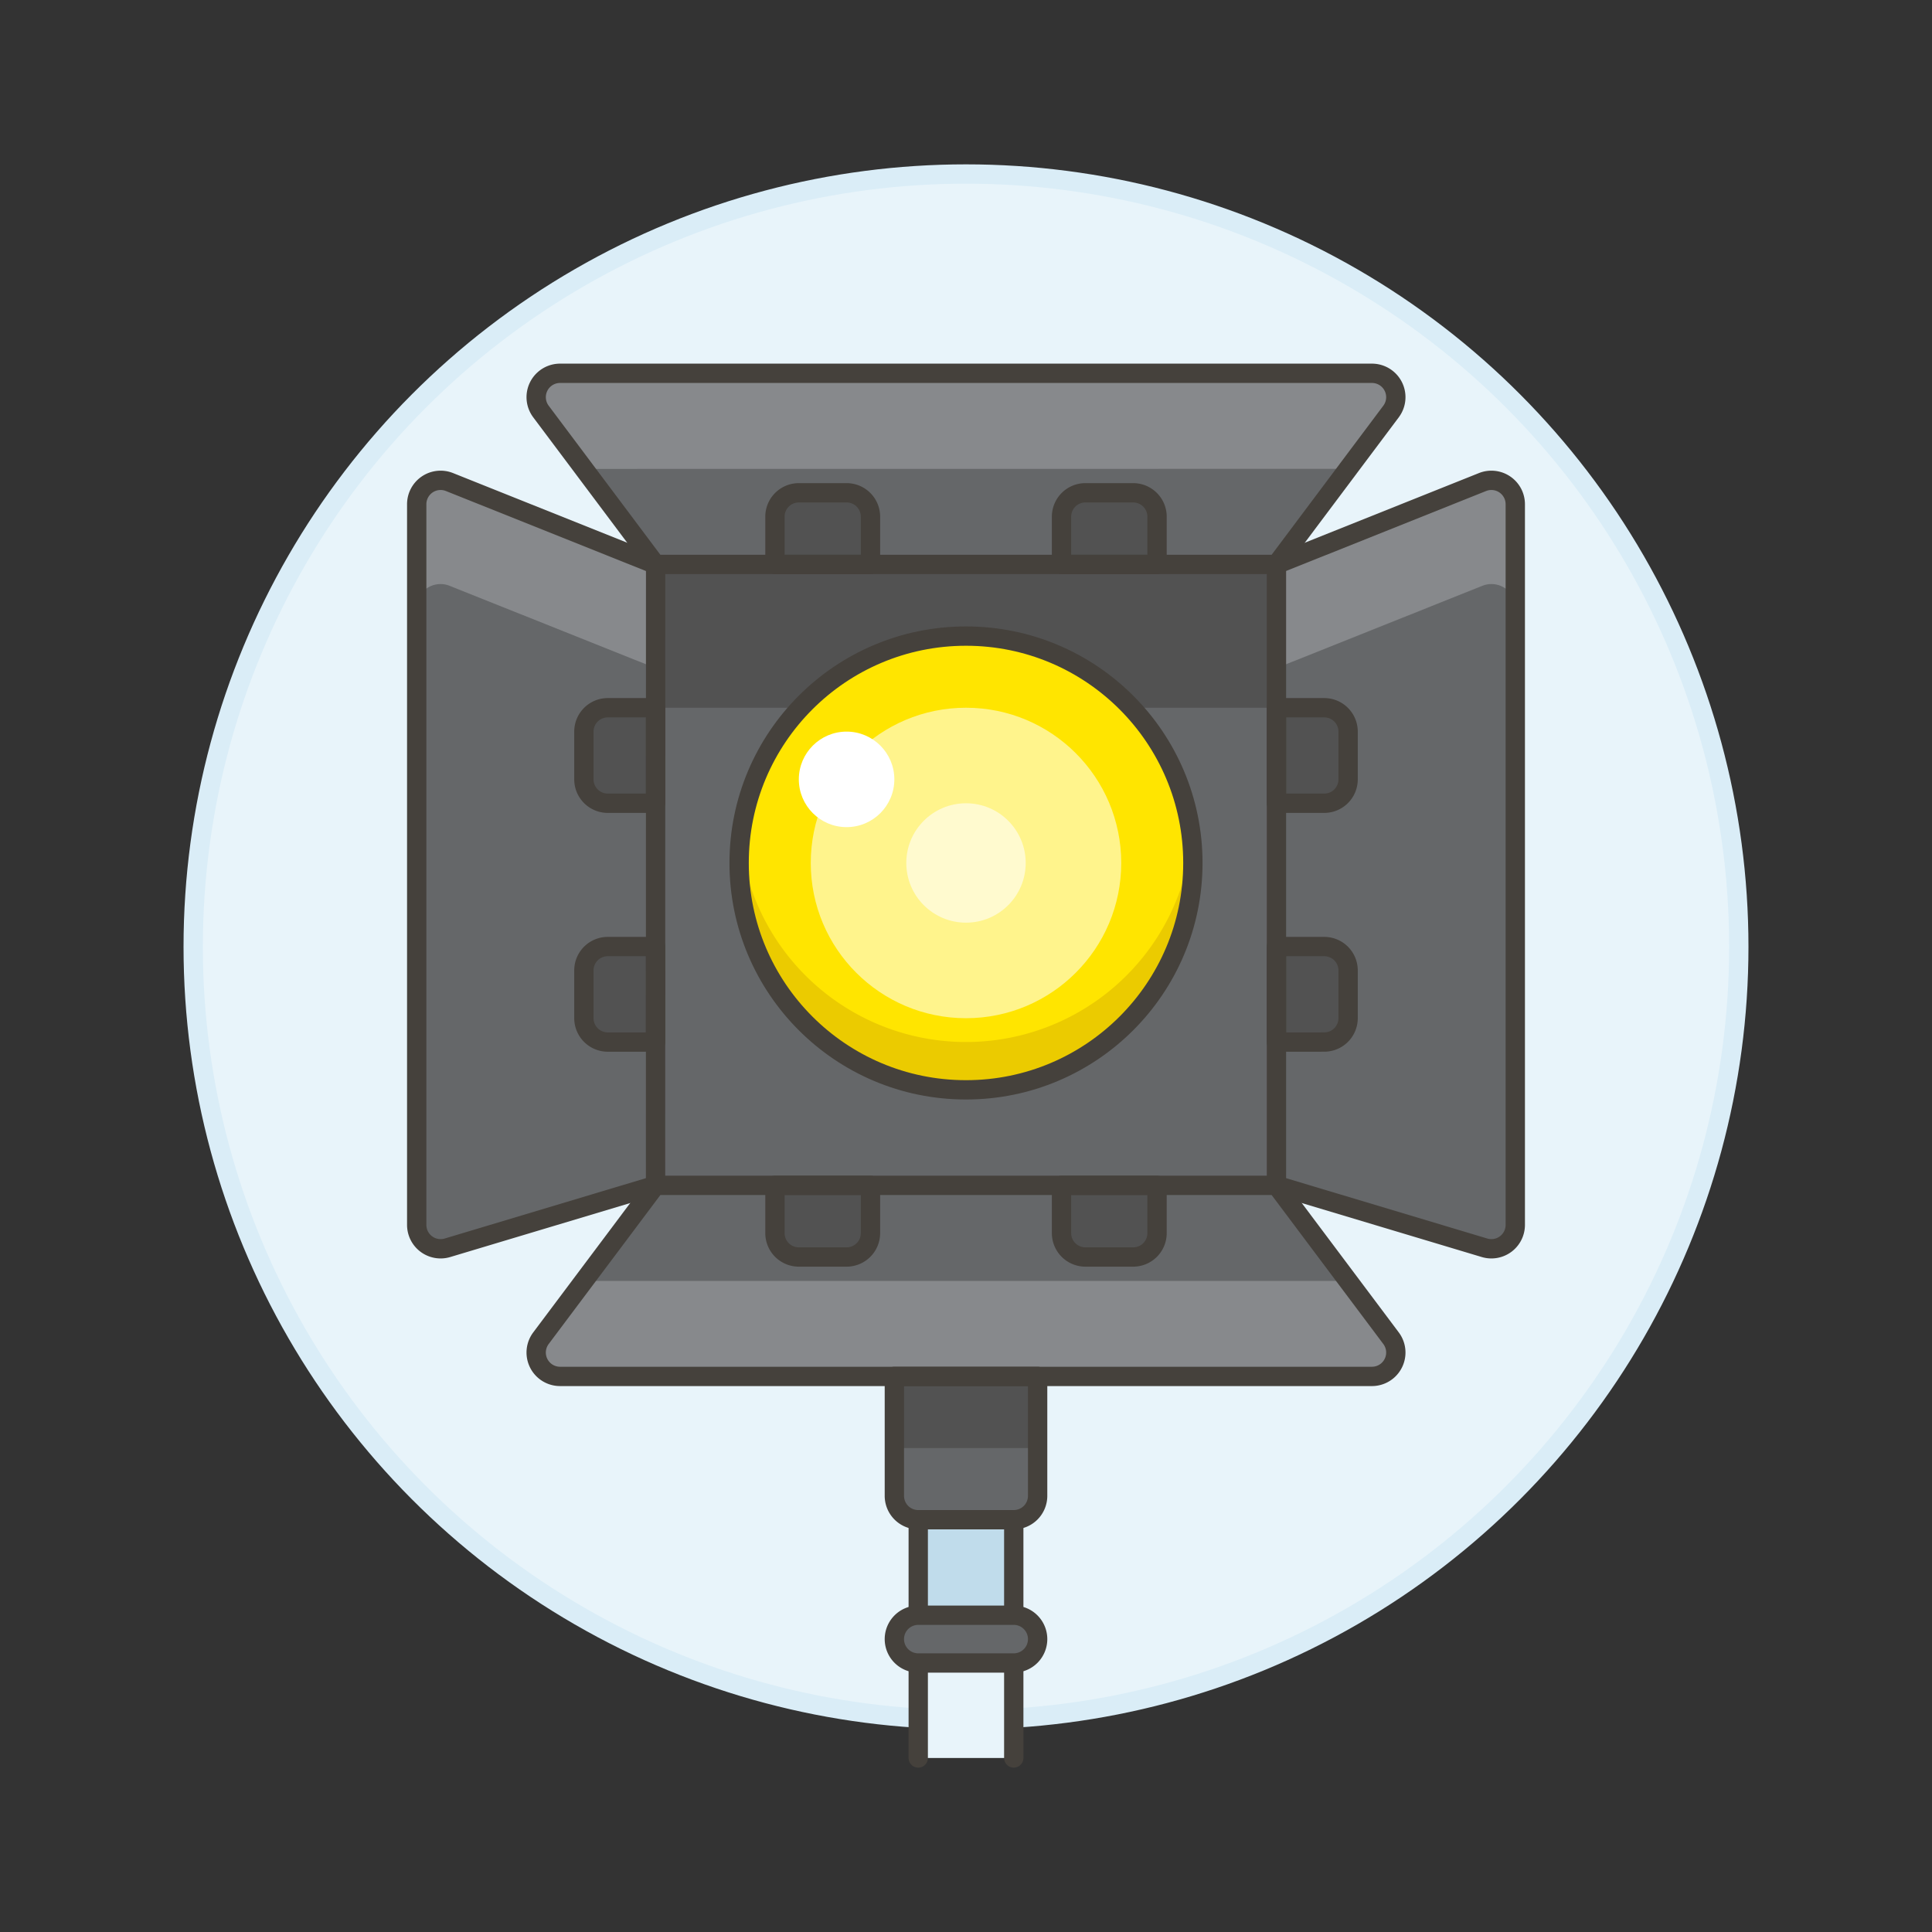 <svg xmlns="http://www.w3.org/2000/svg" viewBox="0 0 100 100"><rect x="0" y="0" width="100" height="100" fill="#333333" stroke="none"/><g class="nc-icon-wrapper"><defs/><circle class="a" cx="50" cy="49.007" r="40" fill="#e8f4fa" stroke="#daedf7" stroke-miterlimit="10"/><path class="b" d="M66.069 61.354H33.931L28 69.265a1.236 1.236 0 0 0 .989 1.978h42.025A1.236 1.236 0 0 0 72 69.265z" style="" fill="#656769"/><path class="c" d="M30.222 66.3L28 69.265a1.236 1.236 0 0 0 .989 1.978h42.025A1.236 1.236 0 0 0 72 69.265L69.778 66.3z" style="" fill="#87898c"/><path class="b" d="M33.931 29.215H66.07v32.139H33.931z" style="" fill="#656769"/><path class="d" d="M33.931 29.215H66.07v7.417H33.931z" style="" fill="#525252"/><path class="b" d="M66.069 61.354l10.77 3.231a1.237 1.237 0 0 0 1.592-1.185V26.1a1.237 1.237 0 0 0-1.7-1.148l-10.662 4.263z" style="" fill="#656769"/><path class="b" d="M66.069 29.215H33.931L28 21.3a1.236 1.236 0 0 1 .989-1.978h42.025A1.236 1.236 0 0 1 72 21.3z" style="" fill="#656769"/><path class="e" d="M45.056 29.215h-4.945v-2.472a1.236 1.236 0 0 1 1.236-1.236h2.472a1.236 1.236 0 0 1 1.237 1.236z" fill="#525252" stroke="#45413c" stroke-linecap="round" stroke-linejoin="round"/><path class="e" d="M59.889 29.215h-4.945v-2.472a1.236 1.236 0 0 1 1.237-1.236h2.472a1.236 1.236 0 0 1 1.236 1.236z" fill="#525252" stroke="#45413c" stroke-linecap="round" stroke-linejoin="round"/><path class="e" d="M45.056 61.354h-4.945v2.472a1.236 1.236 0 0 0 1.236 1.236h2.472a1.236 1.236 0 0 0 1.237-1.236z" fill="#525252" stroke="#45413c" stroke-linecap="round" stroke-linejoin="round"/><path class="e" d="M59.889 61.354h-4.945v2.472a1.236 1.236 0 0 0 1.237 1.236h2.472a1.236 1.236 0 0 0 1.236-1.236z" fill="#525252" stroke="#45413c" stroke-linecap="round" stroke-linejoin="round"/><path class="e" d="M66.069 41.576v-4.944h2.473a1.236 1.236 0 0 1 1.236 1.236v2.472a1.236 1.236 0 0 1-1.236 1.236z" fill="#525252" stroke="#45413c" stroke-linecap="round" stroke-linejoin="round"/><path class="e" d="M66.069 53.937v-4.944h2.473a1.236 1.236 0 0 1 1.236 1.236V52.7a1.236 1.236 0 0 1-1.236 1.236z" fill="#525252" stroke="#45413c" stroke-linecap="round" stroke-linejoin="round"/><path class="b" d="M53.708 77.424a1.236 1.236 0 0 1-1.236 1.236h-4.944a1.236 1.236 0 0 1-1.236-1.236v-6.181h7.416z" style="" fill="#656769"/><path class="d" d="M46.292 71.243h7.417v3.708h-7.417z" style="" fill="#525252"/><path class="f" d="M53.708 77.424a1.236 1.236 0 0 1-1.236 1.236h-4.944a1.236 1.236 0 0 1-1.236-1.236v-6.181h7.416z" stroke="#45413c" stroke-linecap="round" stroke-linejoin="round" fill="none"/><path class="g" d="M47.528 78.66h4.944v12.333h-4.944z" style="" fill="#e8f4fa"/><path class="h" d="M47.528 78.66h4.944v4.944h-4.944z" style="" fill="#c0dceb"/><path class="f" d="M47.528 90.993V78.66h4.944v12.333" stroke="#45413c" stroke-linecap="round" stroke-linejoin="round" fill="none"/><path class="i" d="M53.708 84.84a1.236 1.236 0 0 1-1.236 1.236h-4.944a1.236 1.236 0 0 1 0-2.472h4.944a1.236 1.236 0 0 1 1.236 1.236z" fill="#656769" stroke="#45413c" stroke-linecap="round" stroke-linejoin="round"/><circle class="j" cx="50" cy="44.667" r="11.743" style="" fill="#ffe500"/><path class="k" d="M61.743 44.667a11.743 11.743 0 1 1-23.486 0c0-.42.025-.828.062-1.236a11.747 11.747 0 0 0 23.362 0c.037.408.062.816.062 1.236z" style="" fill="#ebcb00"/><circle class="l" cx="50" cy="44.667" r="8.035" style="" fill="#fff48c"/><circle class="f" cx="50" cy="44.667" r="11.743" stroke="#45413c" stroke-linecap="round" stroke-linejoin="round" fill="none"/><circle class="m" cx="50" cy="44.667" r="3.09" style="" fill="#fffacf"/><circle class="n" cx="43.819" cy="40.34" r="2.472" style="" fill="#fff"/><path class="c" d="M66.069 34.58v-5.365l10.666-4.266a1.237 1.237 0 0 1 1.7 1.148v5.368a1.235 1.235 0 0 0-.544-1.026 1.262 1.262 0 0 0-1.15-.123z" style="" fill="#87898c"/><path class="f" d="M66.069 61.354l10.77 3.231a1.237 1.237 0 0 0 1.592-1.185V26.1a1.237 1.237 0 0 0-1.7-1.148l-10.662 4.263z" stroke="#45413c" stroke-linecap="round" stroke-linejoin="round" fill="none"/><path class="b" d="M33.931 61.354l-10.77 3.231a1.237 1.237 0 0 1-1.592-1.185V26.1a1.237 1.237 0 0 1 1.7-1.148l10.666 4.266z" style="" fill="#656769"/><path class="e" d="M33.931 41.576v-4.944h-2.473a1.236 1.236 0 0 0-1.236 1.236v2.472a1.236 1.236 0 0 0 1.236 1.236z" fill="#525252" stroke="#45413c" stroke-linecap="round" stroke-linejoin="round"/><path class="e" d="M33.931 53.938v-4.945h-2.473a1.236 1.236 0 0 0-1.236 1.236V52.7a1.237 1.237 0 0 0 1.236 1.237z" fill="#525252" stroke="#45413c" stroke-linecap="round" stroke-linejoin="round"/><path class="c" d="M33.931 34.58v-5.365l-10.666-4.266a1.237 1.237 0 0 0-1.7 1.148v5.368a1.235 1.235 0 0 1 .544-1.026 1.262 1.262 0 0 1 1.15-.123z" style="" fill="#87898c"/><path class="f" d="M33.931 61.354l-10.77 3.231a1.237 1.237 0 0 1-1.592-1.185V26.1a1.237 1.237 0 0 1 1.7-1.148l10.666 4.266z" stroke="#45413c" stroke-linecap="round" stroke-linejoin="round" fill="none"/><path class="c" d="M30.222 24.271L28 21.3a1.236 1.236 0 0 1 .989-1.978h42.025A1.236 1.236 0 0 1 72 21.3l-2.225 2.967z" style="" fill="#87898c"/><path class="f" d="M66.069 29.215H33.931L28 21.3a1.236 1.236 0 0 1 .989-1.978h42.025A1.236 1.236 0 0 1 72 21.3z" stroke="#45413c" stroke-linecap="round" stroke-linejoin="round" fill="none"/><path class="f" d="M66.069 61.354H33.931L28 69.265a1.236 1.236 0 0 0 .989 1.978h42.025A1.236 1.236 0 0 0 72 69.265z" stroke="#45413c" stroke-linecap="round" stroke-linejoin="round" fill="none"/></g></svg>